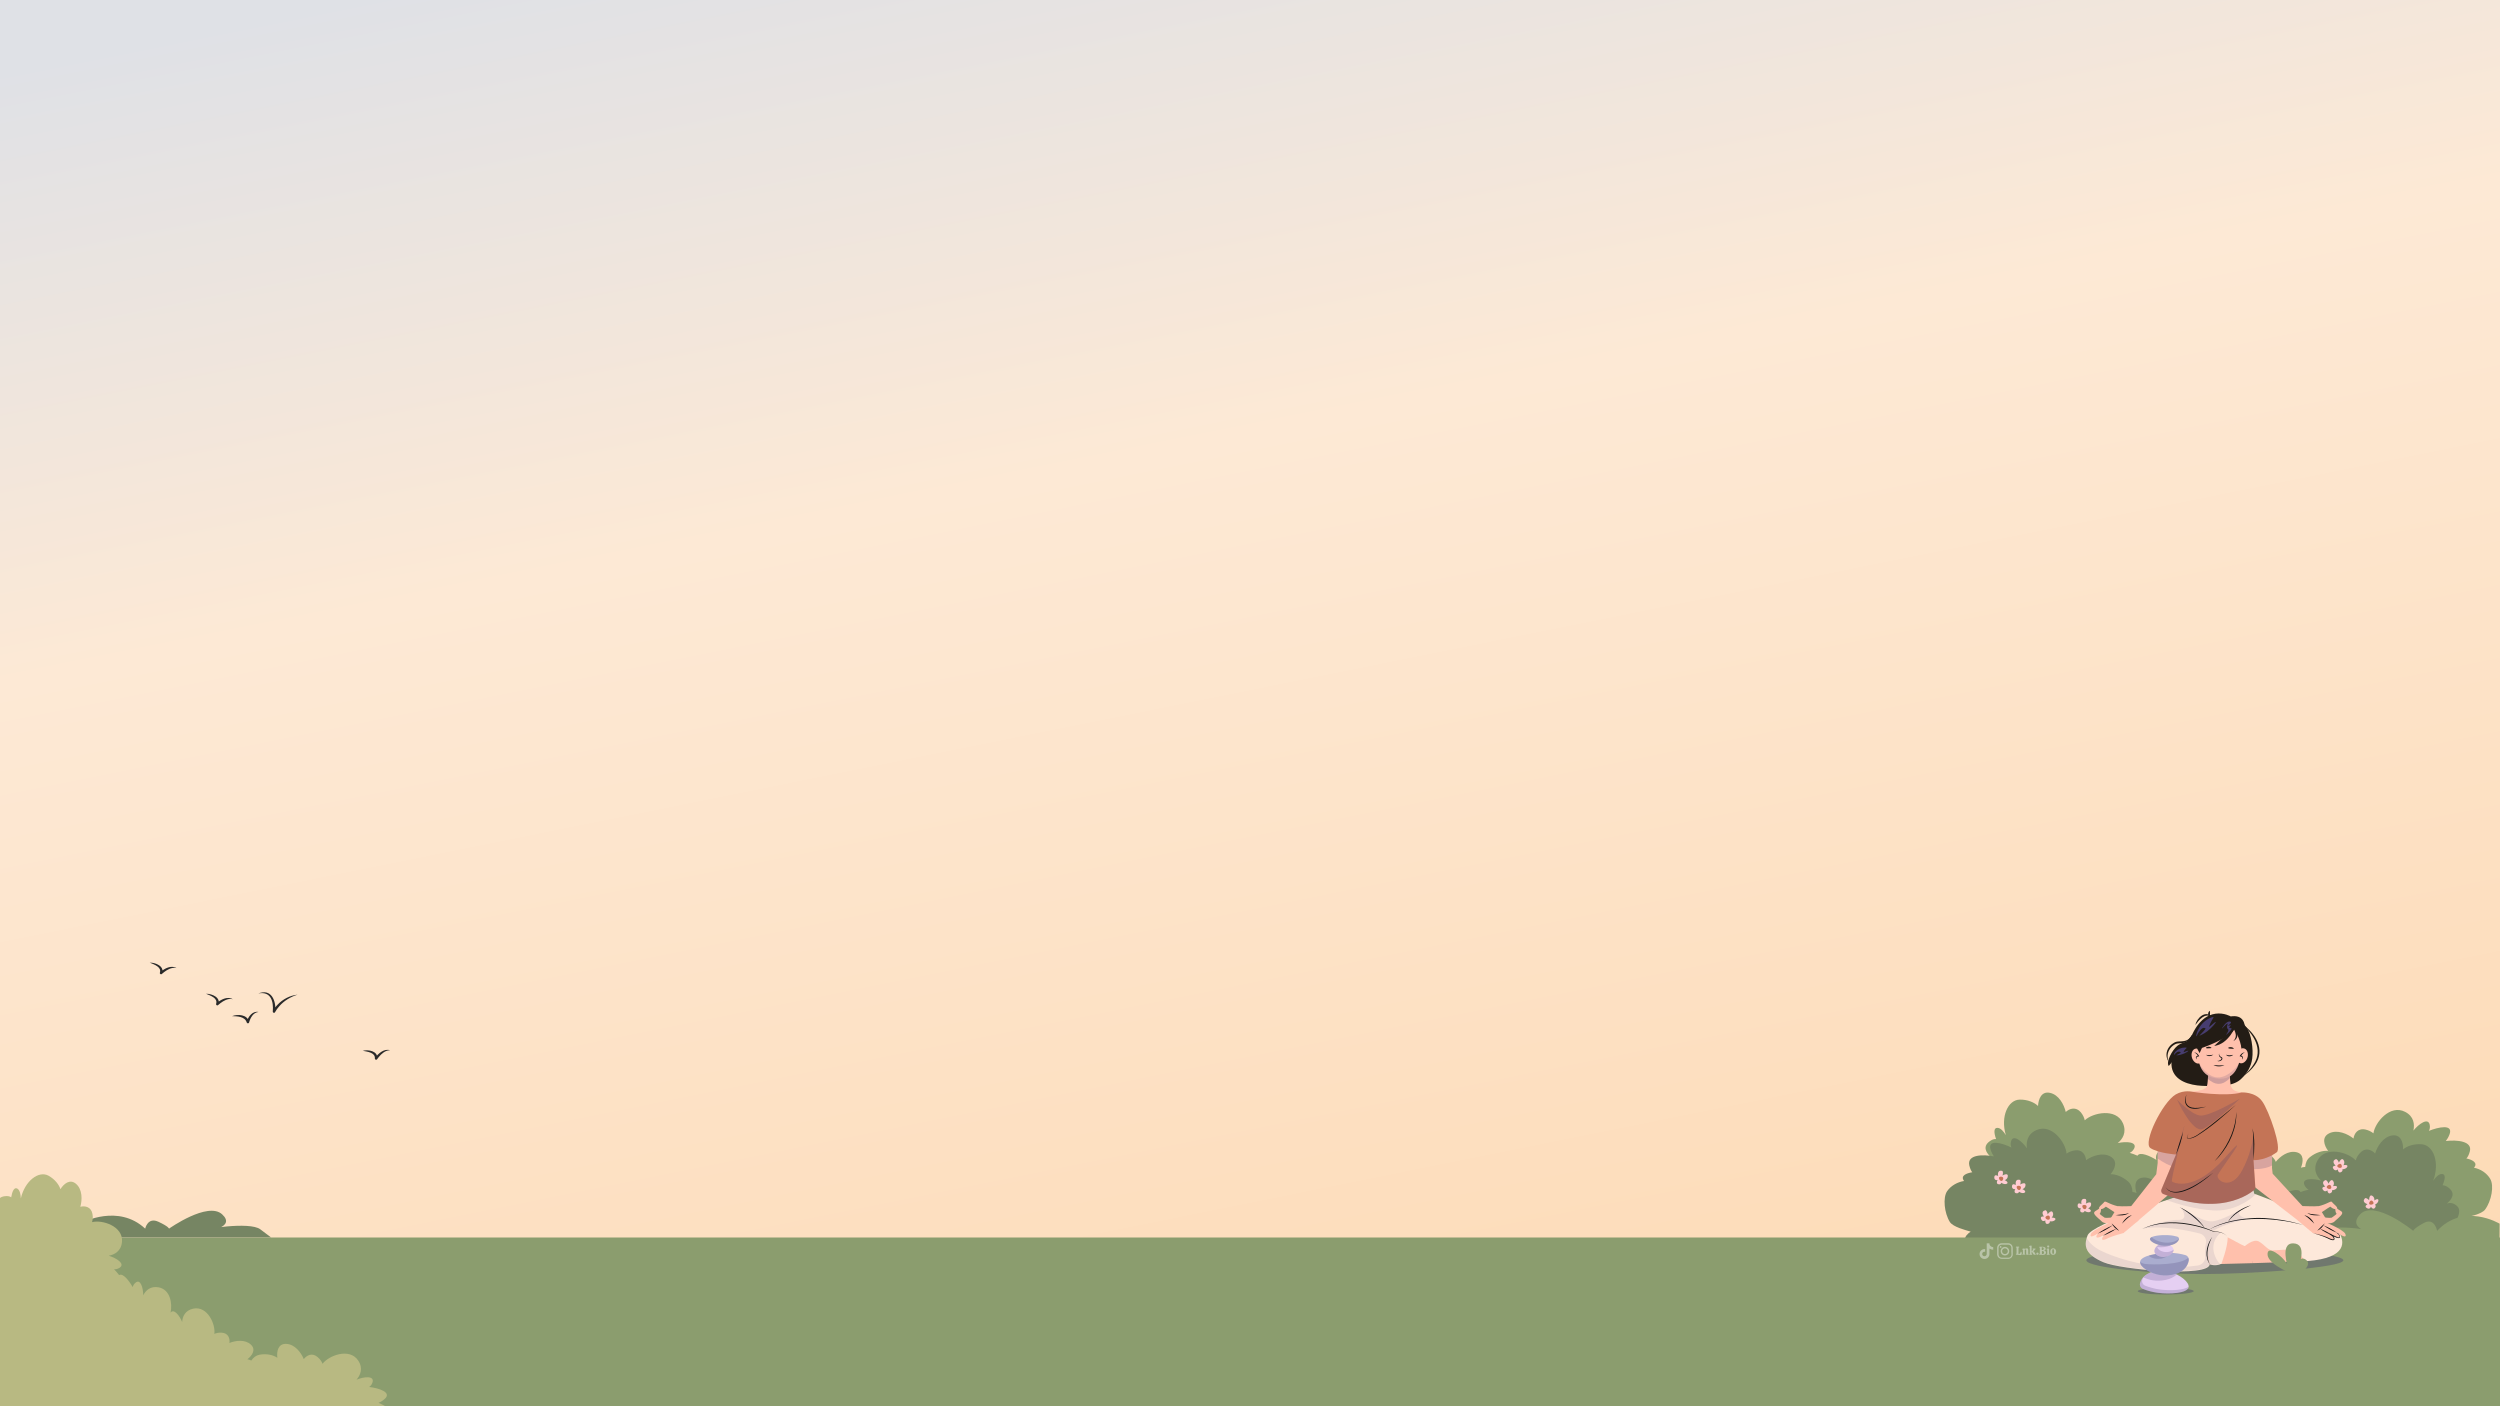 <?xml version="1.0" encoding="utf-8"?>
<!-- Generator: Adobe Illustrator 27.4.0, SVG Export Plug-In . SVG Version: 6.00 Build 0)  -->
<svg version="1.1" id="Layer_2_00000158014099261231483810000006081752227107529886_"
	 xmlns="http://www.w3.org/2000/svg" xmlns:xlink="http://www.w3.org/1999/xlink" x="0px" y="0px" viewBox="0 0 1920 1080"
	 style="enable-background:new 0 0 1920 1080;" xml:space="preserve">
<style type="text/css">
	.st0{clip-path:url(#XMLID_00000145052225212016400960000018415458246778947459_);}
	.st1{fill:url(#SVGID_1_);}
	.st2{fill:#8B9D6E;}
	.st3{fill:#768563;}
	.st4{fill:#FFCCD2;}
	.st5{fill:#C47456;}
	.st6{fill:#B8B982;}
	.st7{fill:#231C15;}
	.st8{opacity:0.35;fill:#40346D;enable-background:new    ;}
	.st9{fill:#FFC0AC;}
	.st10{opacity:0.25;fill:#40346D;enable-background:new    ;}
	.st11{fill:#121212;}
	.st12{fill:#FDE8DA;}
	.st13{fill:none;stroke:#60423B;stroke-width:0.35;stroke-linecap:round;stroke-miterlimit:10;}
	.st14{opacity:0.1;fill:#40346D;enable-background:new    ;}
	.st15{opacity:0.2;fill:#40346D;enable-background:new    ;}
	.st16{fill:none;stroke:#60423B;stroke-width:0.7;stroke-miterlimit:10;}
	.st17{fill:#473D70;}
	.st18{opacity:0.15;fill:#40346D;enable-background:new    ;}
	.st19{fill:#E5CFF2;}
	.st20{fill:#AAADCF;}
	.st21{fill:#2A2A2A;}
	.st22{fill:#B9C4A8;}
</style>
<g>
	<defs>
		<rect id="XMLID_00000062911676823980457500000012479933526539511455_" width="1920" height="1080"/>
	</defs>
	<clipPath id="XMLID_00000073718555236502835980000009857331114781968317_">
		<use xlink:href="#XMLID_00000062911676823980457500000012479933526539511455_"  style="overflow:visible;"/>
	</clipPath>
	<g style="clip-path:url(#XMLID_00000073718555236502835980000009857331114781968317_);">
		
			<linearGradient id="SVGID_1_" gradientUnits="userSpaceOnUse" x1="772.821" y1="1815.306" x2="1150.563" y2="3688.273" gradientTransform="matrix(1 0 0 1 0 -1918)">
			<stop  offset="0" style="stop-color:#DFE1E6"/>
			<stop  offset="0.243" style="stop-color:#FDE9D5"/>
			<stop  offset="0.647" style="stop-color:#FDDBB7"/>
			<stop  offset="0.995" style="stop-color:#EEAEA1"/>
		</linearGradient>
		<rect class="st1" width="1920" height="1650.8"/>
		<g>
			<path class="st2" d="M1912.5,905.4c-2.7-4.6-7.5-7.6-12.5-8.6c3.4-3.8-1.4-6.2-5.8-7.1c1-1,1.9-2.7,2.6-5.3
				c2.3-8.1-10-9.1-18.4-8.1c1-1.3,2-2.9,2.8-5c3.2-8.3-8.6-5.7-15.8-2.8c0.7-1.3,1-2.8,0.6-4.7c-1.2-5.7-8.3-0.7-12.5,4.5
				c1-4.7,0.5-10.9-6.4-14.4c-11.5-6-23.2,8.2-24.3,16.5c-1.5-1.2-3.5-2.3-6.1-2.9c-5.8-1.3-8.7,3-9.2,6.9c-4.5-3.6-12.4-7.1-18.7-4
				c-6.1,3-3.8,9.4-0.8,13.5c-3.8-0.4-9.3,1-14,4.8c-2.3,1.8-3.4,4.5-3.6,7.5c-1.2,0.1-2.3,0.3-3.3,0.6c1.8-4.3,2.6-10.5-3.4-11.9
				c-6.3-1.5-12.6,3.2-15.9,7.4c-1.3-3.4-4.7-6.6-9.6-4.3c-2.3,1.1-3.8,2.4-4.9,3.8c-2.7-7.2-15.9-17.5-25-9.8
				c-5.4,4.6-4.7,10.2-2.8,14.2c-4.6-3.7-11.5-6.5-12-2.2c-2.3-7.6-9.4-16.4-18.5-13.5c-6.8,2.1-8.2,7.6-8.1,12
				c-2.9-5.4-8.6-11-10.6-6c-0.7,1.6-0.6,3.1-0.2,4.3c-5-3.1-12.8-6.5-14.5-3.2c-2-0.9-4.1-1.7-6-2.2c1.3-0.6,2.5-1.6,3.4-3.3
				c2.6-5.2-6.1-5.7-12.6-4.2c3.7-3,7.1-8.2,4-15.3c-5.3-11.9-23.3-8-29.3-2.2c-0.4-1.9-1.3-4-3-6.1c-3.8-4.6-8.7-3-11.6-0.3
				c-1.3-5.6-5.3-13.3-12.2-14.7c-6.6-1.4-8.8,5-9.1,10.1c-2.7-2.7-8-5-14-4.9c-9,0.1-15,13-10.7,27.3c-1.7-2.8-3.9-5.5-6.4-5.6
				c-3.1-0.2-2.8,3.9-1.1,8.6c-1.2-0.1-2.6,0.2-4,1.1c-7.1,4.3-3.5,9.5-0.2,12.6c-2-0.9-4.7-1.1-8,1.4c-5.7,4.4,2.6,16.5,5,19.8
				c-2.3,2.1-3.8,4.4-4.6,6.7h-6.2v173h375.2V947.2c4.4-2.1,7.5-5.2,4.8-8.9c-1.1-1.5-2.1-2.5-3-3c4.5-1,13.7-2.7,16.5-6.3
				C1913.5,922.3,1915.6,910.6,1912.5,905.4z"/>
			<path class="st3" d="M1495.4,914.8c3.1-4.4,8.1-7,13-7.8c-3.1-4.1,1.9-6,6.3-6.7c-0.9-1.1-1.7-2.8-2.3-5.4
				c-1.7-8.3,10.6-8.4,18.9-6.8c-0.9-1.3-1.8-3-2.5-5.1c-2.6-8.5,9-5.1,16-1.7c-0.6-1.3-0.8-2.9-0.3-4.8c1.5-5.6,8.3-0.2,12.2,5.4
				c-0.7-4.7,0.2-10.9,7.3-14c11.9-5.2,22.6,9.8,23.1,18.1c1.5-1.1,3.6-2.1,6.3-2.5c5.9-0.9,8.4,3.6,8.7,7.5
				c4.7-3.3,12.9-6.3,18.9-2.7c5.8,3.4,3.2,9.6-0.1,13.5c3.8-0.1,9.2,1.7,13.7,5.8c2.1,2,3.1,4.7,3.1,7.8c1.2,0.2,2.3,0.5,3.2,0.8
				c-1.5-4.4-1.9-10.6,4.2-11.7c6.3-1.1,12.4,4,15.4,8.4c1.5-3.3,5.1-6.3,9.9-3.6c2.2,1.2,3.7,2.7,4.6,4.1c3.1-7,17-16.4,25.6-8.1
				c5.1,4.9,4,10.5,1.9,14.3c4.8-3.3,11.9-5.7,12.1-1.3c2.8-7.4,10.5-15.7,19.4-12.2c6.6,2.6,7.7,8.2,7.2,12.5
				c3.3-5.2,9.3-10.4,11-5.3c0.5,1.7,0.4,3.1-0.1,4.4c5.2-2.8,13.2-5.6,14.7-2.2c2-0.8,4.2-1.4,6.2-1.8c-1.2-0.7-2.4-1.8-3.2-3.6
				c-2.3-5.3,6.4-5.3,12.9-3.3c-3.5-3.3-6.6-8.7-2.9-15.5c6.1-11.5,23.7-6.4,29.4-0.1c0.5-1.8,1.5-3.9,3.4-5.8
				c4.1-4.4,8.8-2.4,11.5,0.5c1.6-5.5,6.2-12.9,13.2-13.9c6.7-0.9,8.4,5.6,8.3,10.7c2.9-2.5,8.3-4.4,14.3-3.9c9,0.7,14,14,8.8,28
				c1.8-2.7,4.3-5.2,6.7-5.2c3.1,0,2.5,4,0.5,8.7c1.2,0,2.6,0.4,4,1.4c6.8,4.7,2.8,9.7-0.7,12.6c2-0.7,4.8-0.8,7.8,1.9
				c5.4,4.8-3.7,16.3-6.4,19.4c2.1,2.2,3.5,4.6,4.1,7l6.2,0.4l-11.9,172.6l-374.3-25.7l9.8-142c-4.2-2.4-7.1-5.7-4.2-9.2
				c1.2-1.4,2.3-2.3,3.2-2.8c-4.4-1.3-13.5-3.6-16-7.4C1493.2,931.6,1492,919.8,1495.4,914.8z"/>
			<g>
				<g>
					<path class="st4" d="M1534.6,903.2c0,0-1.2-4.8,2.9-4c1.7,0.3,0.2,5.6-0.7,5s5.2-4.3,5.2-1.1c0.1,3.2-4.1,4.1-4.2,3.1
						s5.3,1.3,3.7,2.7c-1.7,1.5-5.8-0.8-4.9-1.7s1,3.3-2.2,2.2c-1.9-0.7,0.1-4.2,0.3-3.6c0.2,0.7-3,1.2-3.1-1.3
						C1531.5,901.2,1534.6,903.2,1534.6,903.2z"/>
					<path class="st5" d="M1535.4,904.1c-0.4,0.4-0.1,1.3,0.2,1.9c0.3,0.5,1.1,1.2,1.9,0.9c0.6-0.2,1.3-1.8,0.9-2.4
						C1537.9,903.4,1536,903.5,1535.4,904.1z"/>
				</g>
				<g>
					<path class="st4" d="M1598.6,924.8c0,0-1.2-4.8,2.9-4c1.7,0.3,0.2,5.6-0.7,5s5.2-4.3,5.2-1.1c0.1,3.2-4.1,4.1-4.2,3.1
						s5.3,1.3,3.7,2.7c-1.7,1.5-5.8-0.8-4.9-1.7s1,3.3-2.2,2.2c-1.9-0.7,0.1-4.2,0.3-3.6c0.2,0.7-3,1.2-3.1-1.3
						C1595.5,922.8,1598.6,924.8,1598.6,924.8z"/>
					<path class="st5" d="M1599.4,925.8c-0.4,0.4-0.1,1.3,0.2,1.9c0.3,0.5,1.1,1.2,1.9,0.9c0.6-0.2,1.3-1.8,0.9-2.4
						C1601.9,925.1,1600,925.2,1599.4,925.8z"/>
				</g>
				<g>
					<path class="st4" d="M1548.2,910.1c0,0-1.2-4.8,2.9-4c1.7,0.3,0.2,5.6-0.7,5c-0.9-0.6,5.2-4.3,5.2-1.1c0.1,3.2-4.1,4.1-4.2,3.1
						s5.3,1.3,3.7,2.7c-1.7,1.5-5.8-0.8-4.9-1.7s1,3.3-2.2,2.2c-1.9-0.7,0.1-4.2,0.3-3.6c0.2,0.7-3,1.2-3.1-1.3
						C1545.1,908.1,1548.2,910.1,1548.2,910.1z"/>
					<path class="st5" d="M1549,911.1c-0.4,0.4-0.1,1.3,0.2,1.9c0.3,0.5,1.1,1.2,1.9,0.9c0.6-0.2,1.3-1.8,0.9-2.4
						C1551.5,910.4,1549.6,910.5,1549,911.1z"/>
				</g>
				<g>
					<path class="st4" d="M1569.8,934.3c0,0-3.1-3.8,0.9-4.8c1.7-0.4,2.5,5,1.5,4.8c-1.1-0.2,2.9-6,4.3-3.2c1.4,2.9-2,5.4-2.5,4.6
						s5.4-1,4.5,0.9c-1,2-5.5,1.7-5.1,0.5s2.3,2.6-1.1,2.9c-2,0.2-1.6-3.9-1.2-3.4c0.5,0.5-2.2,2.3-3.3,0.1
						C1566.1,933.7,1569.8,934.3,1569.8,934.3z"/>
					<path class="st5" d="M1570.9,934.8c-0.2,0.5,0.4,1.3,1,1.6c0.5,0.3,1.5,0.6,2.1,0c0.5-0.4,0.4-2.2-0.2-2.6
						C1572.8,933.1,1571.2,934,1570.9,934.8z"/>
				</g>
				<g>
					<path class="st4" d="M1793.8,895.2c0,0-3.8-3.2,0-4.9c1.6-0.7,3.5,4.4,2.4,4.5c-1.1,0,1.6-6.5,3.6-4c1.9,2.6-0.9,5.7-1.6,5
						s5.1-2.1,4.6,0c-0.5,2.2-5.1,2.8-4.9,1.5s2.8,2.1-0.5,3.1c-1.9,0.6-2.4-3.5-1.8-3.1s-1.7,2.7-3.3,0.7
						C1790.1,895.4,1793.8,895.2,1793.8,895.2z"/>
					<path class="st5" d="M1795,895.4c-0.1,0.5,0.7,1.2,1.3,1.4c0.6,0.2,1.6,0.3,2.1-0.4c0.4-0.5,0-2.2-0.7-2.5
						C1796.6,893.4,1795.2,894.6,1795,895.4z"/>
				</g>
				<g>
					<path class="st4" d="M1785.8,911.3c0,0-3.8-3.2,0-4.9c1.6-0.7,3.5,4.4,2.4,4.5c-1.1,0,1.6-6.5,3.6-4c1.9,2.6-0.9,5.7-1.6,5
						s5.1-2.1,4.6,0c-0.5,2.2-5.1,2.8-4.9,1.5s2.8,2.1-0.5,3.1c-1.9,0.6-2.4-3.5-1.8-3.1s-1.7,2.7-3.3,0.7
						C1782,911.5,1785.8,911.3,1785.8,911.3z"/>
					<path class="st5" d="M1786.9,911.6c-0.1,0.5,0.7,1.2,1.3,1.4c0.6,0.2,1.6,0.3,2.1-0.4c0.4-0.5,0-2.2-0.7-2.5
						C1788.5,909.5,1787.1,910.7,1786.9,911.6z"/>
				</g>
				<g>
					<path class="st4" d="M1818.3,924.8c0,0-4.8-1.3-2.1-4.4c1.1-1.3,5,2.6,4,3c-1,0.5-1.2-6.6,1.6-5.1c2.8,1.5,1.6,5.6,0.6,5.2
						c-0.9-0.4,3.8-4,4.2-1.9c0.4,2.2-3.5,4.6-3.8,3.4c-0.3-1.2,3.4,0.7,0.8,3c-1.5,1.3-3.6-2.2-2.9-2s-0.4,3.2-2.6,2
						C1815,926.5,1818.3,924.8,1818.3,924.8z"/>
					<path class="st5" d="M1819.5,924.5c0.1,0.5,1.1,0.8,1.7,0.7s1.6-0.4,1.7-1.2c0.1-0.6-0.9-2-1.7-2
						C1820.1,922.1,1819.3,923.7,1819.5,924.5z"/>
				</g>
			</g>
		</g>
		<rect x="-17.2" y="950.4" class="st2" width="1949.1" height="166.3"/>
		<path class="st3" d="M63.5,938.8c0,0,27.4-14.4,48,4.8c0,0,1.9-9.1,10.1-5.3s8.2,5.3,8.2,5.3s29.8-21.1,40.8-11
			s-11.5,13.4-13.9,12.5c-2.4-1,35-7.2,43.2-1s8.2,6.2,8.2,6.2H63.5V938.8z"/>
		<path class="st2" d="M1919.7,939.8c0,0-27.4-16.6-48,5.5c0,0-1.9-10.5-10.1-6.1s-8.2,6.1-8.2,6.1s-29.8-24.3-40.8-12.7
			s11.5,15.5,13.9,14.4s-35-8.3-43.2-1.1s-8.2,7.2-8.2,7.2h144.5L1919.7,939.8L1919.7,939.8z"/>
		<path class="st6" d="M305.3,1116.6c-0.1-5-2.7-9.6-6.3-12.7c4.5-1.6,1.6-5.7-1.5-8.4c1.3-0.4,2.8-1.3,4.6-3.1
			c5.5-5.6-4-12-11.4-15c1.4-0.6,2.9-1.4,4.5-2.8c6.4-5.3-4.5-8.6-11.7-9.4c1.1-0.7,2.1-1.9,2.6-3.6c1.6-5.2-6.5-4.4-12.3-2
			c2.9-3.3,5.3-8.7,1.3-14.7c-6.7-10.1-22.7-3.8-27.4,2.5c-0.6-1.7-1.8-3.5-3.7-5.1c-4.2-3.7-8.4-1.5-10.7,1.5
			c-2-5-6.9-11.5-13.5-11.7c-6.3-0.3-7.4,5.9-6.8,10.7c-2.9-2.1-8.1-3.4-13.6-2.4c-2.7,0.5-4.8,2.1-6.4,4.5c-1-0.5-2-0.8-3-1
			c3.5-2.7,6.9-7.4,2.6-11.3c-4.4-4.1-11.8-3.1-16.4-1.2c0.5-3.4-0.8-7.6-5.9-7.9c-2.3-0.2-4.2,0.3-5.7,0.9
			c1.1-7.1-5.1-21.5-16-19.4c-6.5,1.3-8.5,6.2-8.7,10.3c-2.1-5.1-6.4-10.5-8.9-7.2c1.5-7.2-0.3-17.6-9-19.4
			c-6.5-1.3-10.2,2.5-12,6.1c0-5.7-2.1-12.9-5.9-9.7c-1.3,1-1.9,2.3-2.2,3.4c-2.7-4.8-7.5-11.1-10.4-9.2c-1.2-1.6-2.6-3.2-3.9-4.5
			c1.3,0.1,2.8-0.2,4.3-1.2c4.5-3-2.4-7.4-8.4-9.2c4.4-0.8,9.6-3.5,10.2-10.7c1-12.1-15.4-17.1-23-15.1c0.5-1.7,0.8-3.8,0.3-6.3
			c-1-5.5-5.7-6.4-9.3-5.5c1.5-5.2,1.7-13.3-3.3-17.6c-4.8-4.1-9.5,0.1-12,4.1c-1-3.4-4.3-7.7-9.2-10.4c-7.4-4-18.1,3.9-21.2,17.5
			c-0.1-3-0.7-6.3-2.6-7.5c-2.4-1.5-4,1.9-4.8,6.6c-1-0.6-2.2-1-3.8-0.9c-7.8,0.3-7.2,6.2-5.9,10.2c-1.2-1.6-3.4-3-7.1-2.5
			c-6.7,1-5.4,14.7-4.9,18.5c-2.8,0.7-5.1,1.9-6.8,3.4l-5.1-2.8l-78.4,141.5L203.5,1257l64.5-116.4c4.5,0.3,8.4-0.8,8-5.1
			c-0.2-1.7-0.6-3-1.1-3.9c4.1,1.2,12.4,4,16.3,2.3C298.5,1130.9,305.5,1122.2,305.3,1116.6z"/>
		<g>
			<g>
				<g>
					<g>
						<g>
							<path class="st7" d="M1721.4,828.4c4.5-4.2,7.5-9.4,8.3-15.4c1-7.4-0.7-18.9-4.3-23.8c-1.4-1.9-3.5-4-5.4-5.4
								c-0.6,1.1-1.7,15.9-2,15.9l-34.6-4.8c0,0-3.9,6.4-10.4,9.8c-4.7,2.4-5.9,10.5-5.1,15c1.9,10.6,13.8,13.7,23.1,14.2
								c5.1,0.3,10.5,0.2,15.6-0.1c4.4-0.3,9-1.2,12.6-3.6C1720,829.6,1720.8,829.1,1721.4,828.4z"/>
							<path class="st7" d="M1721.2,788c0.4-1.5,0.7-2.3,0.7-2.3S1719.5,785.6,1721.2,788z"/>
						</g>
						<path class="st7" d="M1681.6,799.2c0,0-6.3,1.5-9.4,4c-3.9,3.2-8.9,12.2-6.6,15.5"/>
						<g>
							<path class="st7" d="M1683.4,794.9c-0.6,2.7-2.9,4.9-5.6,5.8c-2.6,0.9-5.3,0-7.7,1.5c-3.3,1.9-5.6,5.6-5.4,9.5
								c0.1,1.3,0.4,2.6,0.8,3.9c-0.7-1.2-1.2-2.5-1.5-3.8c-0.8-4.3,1.6-8.7,5.4-10.8c2.4-1.7,5.4-0.9,8-1.5
								C1680,799.1,1682.2,797.4,1683.4,794.9L1683.4,794.9z"/>
						</g>
						<g>
							<path class="st7" d="M1721.4,786.3c10.7,6.6,18.8,19.9,10.4,31.6c-2.4,3.4-5.5,6.2-8.9,8.4c3.1-2.7,5.9-5.6,8-9
								C1738.4,805.9,1730.6,793.8,1721.4,786.3L1721.4,786.3z"/>
						</g>
					</g>
					<g>
						<path class="st8" d="M1799.7,967.9c0,5.9-73.5,10.6-108.1,10.6s-89.3-4.8-89.3-10.6s54.7-10.6,89.3-10.6
							C1726.1,957.3,1799.7,962,1799.7,967.9z"/>
						<path class="st9" d="M1678.8,838.9c0,0,5.2-0.2,13.1-1.7c9.2-1.8,23,2.2,29.2,1.7c0,0,7.7,1.3,10.3,3c0,0,2.3,28.8-3.8,48.4
							c-2.6,8.5,7.2,18.3,1.5,21.8c-23.7,14.6-36.9,32.1-56.3,2c-2.5-3.9,5.2-13.5,1.7-25.1C1670.1,874.5,1671.6,863.6,1678.8,838.9
							z"/>
						<path class="st9" d="M1722.3,839.1c0,0-2.7-0.2-5.8-1.4c-1.8-0.7-3.1-2.5-3.4-4.6c-0.6-5.1-1.1-10.4,0.4-14.3l-18.4-23.6
							c0,0,2,21.1,0.4,35.3c-0.2,1.8-0.3,4.2-1.5,5c-3.5,2.4-6.6,2.7-12.9,3.2C1681.2,838.7,1701.8,844.5,1722.3,839.1z"/>
						<path class="st10" d="M1704,832.4c3.5,0,6.3-2.2,8.5-4.3c-0.2-3.5-0.1-6.8,0.9-9.4c0,0-17.4-13.7-17.3-2.8
							c0,4.3-0.1,8.8-0.4,12.8C1697.9,830.5,1700.6,832.4,1704,832.4z"/>
						<path class="st9" d="M1721.4,798.9c0,0,2.5,31.1-17.3,29.6c-17.7-1.3-17-18.6-16.1-33.4c0.4-7.1,7.4-14.9,16.1-14.9
							C1716.7,780.4,1720.1,786.6,1721.4,798.9z"/>
						<g>
							<path class="st7" d="M1694.8,804.2c0,0,1.6-0.8,3.1,0.1c1.6,0.9-1,0.7-1.7,0.8C1695.5,805.3,1693,805.1,1694.8,804.2z"/>
							<path class="st7" d="M1712,804.3c0,0,1.7-0.5,3.1,0.5c1.5,1.1-1.1,0.6-1.8,0.6C1712.5,805.5,1710,805,1712,804.3z"/>
							<g>
								<path class="st11" d="M1715.1,810.1c-1.4,1.4-4.3,1.7-5.5-0.1C1711.4,810.8,1713.2,810.5,1715.1,810.1L1715.1,810.1z"/>
							</g>
							<g>
								<path class="st11" d="M1699.9,810c-1.5,1.1-4.4,1.8-5.6,0C1696.1,810.9,1698,810.2,1699.9,810L1699.9,810z"/>
							</g>
						</g>
						<path class="st12" d="M1669.8,920.1c0,0,0.5-3.6,2.9-6c0,0,34.3,14.1,56.3-2c0,0,2.8,2,2,6.2
							C1731,918.2,1710.8,1000.5,1669.8,920.1z"/>
						<path class="st13" d="M1658.9,947"/>
						<path class="st13" d="M1630.7,935.7"/>
						<path class="st13" d="M1700.7,939.9"/>
						<path class="st13" d="M1751.4,930.9"/>
						<path class="st9" d="M1697.6,948.2c0,0-16.3-20.9-27.8-28.1c0,0-67.6,23.4-65.1,33s7.1,13.8,16.3,11.2
							C1630.3,961.7,1697.6,948.2,1697.6,948.2z"/>
						<g>
							<path class="st9" d="M1707.4,945.8c0,0,7-18.2,23.6-27.6c0,0,68.5,22.7,66,32.3s-7.1,13.8-16.3,11.2
								C1771.5,959.1,1707.4,945.8,1707.4,945.8z"/>
							<path class="st9" d="M1796.2,948.6c-4.5-5.9-14.3-11.1-30.9-10.8c-41.1,0.7-52.6,0.5-52.6,0.5c-9.5,1.8-38.9,16.8-41.9,17.2
								l2.8,7.9l27.1,1c2.1,0.1,28.2,2,61.9,3.5c20.8,1,29.6-4.3,33.4-8.7C1798.4,956.1,1798.5,951.6,1796.2,948.6z"/>
							<path class="st12" d="M1729.8,916.2c0,0,63.8,23.4,67.8,32.5s0.4,20.5-38.3,20.2l-66.6-22l3.9-12.6L1729.8,916.2z"/>
						</g>
						<path class="st9" d="M1727.9,958.1c-8.3,0.1-28.5-22.4-72.6-17.4c-7.4,0.8-13.4,0.4-18.3,0c-16.6-1.2-26.6,3.4-31.5,9.1
							c-2.5,2.9-2.7,7.4-0.3,10.5c3.5,4.7,12.1,10.4,32.9,10.6c35.1,0.4,62.1,0,62.1,0l30.1-0.8L1727.9,958.1z"/>
						<path class="st12" d="M1672,919c0,0-65.1,20.9-68.7,29.7c-3.5,8.8-1.3,14.9,12.1,20.7s81.6,11.8,81.6,1.5
							c0,0-4.3-9.3,5.5-24.2c0,0-3.7-2.1-5.7-2.6L1672,919z"/>
						<path class="st14" d="M1731.2,916.7c0-1.8-0.7-3.1-1.3-3.8h-2c-22,14.7-55.1,1.1-55.1,1.1c-2,2-2.7,4.7-2.9,5.7
							c-1.4,0.5-3.5,1.2-6.1,2c8.9,3.1,22.2,7,35.6,7.9c15.9,1,27.4-7.1,33-12.4C1731.9,917,1731.5,916.8,1731.2,916.7z"/>
						<path class="st9" d="M1723.5,957.5c0,0,6.8-6.4,11.2-4.1c4.4,2.4,7.1,6.9,10.5,6.9c3.3,0,14-1.2,17.4-0.3s6.8,7.5,6.8,8.3
							c0,0.7-39,1.8-39,1.8L1723.5,957.5z"/>
						<g>
							<g>
								<path class="st9" d="M1683.6,812.9c1.2,3,3.9,4.7,6.1,3.6c2.2-1,3.1-4.3,1.9-7.3s-3.9-4.7-6.1-3.6
									C1683.3,806.6,1682.5,809.9,1683.6,812.9z"/>
							</g>
						</g>
						<g>
							<g>
								<path class="st9" d="M1725.9,812.7c-1.2,3-3.9,4.7-6.1,3.6c-2.2-1-3.1-4.3-1.9-7.3s3.9-4.7,6.1-3.6
									C1726.2,806.4,1727,809.7,1725.9,812.7z"/>
							</g>
						</g>
						<path class="st9" d="M1678.8,838.9c0,0-22.9-0.4-21.7,54.2l-1.1,8.7l-24.1,30.7l8.7,6.2l31.4-26.8c0.5-0.5,0.8-1.1,1-1.7
							l0.9-5.2c2.9,0.2,6.3,0.1,10.3-0.4C1717,901,1678.8,838.9,1678.8,838.9z"/>
						<path class="st15" d="M1676.9,881.5l-19.4-2l-0.2,0.4c-0.2,3-0.3,6.3-0.3,9.8c3.7,2.6,9.5,6.1,13.8,6.4
							C1677.7,896.6,1676.9,881.5,1676.9,881.5z"/>
						<g>
							<g>
								<path class="st9" d="M1637.8,926.6c0,0-6.6,1.5-13.5-0.8c-6.1-1.9-7.5-3.9-8.4-2.5c-0.8,1.3-5.9,4.6-2.9,5.2
									c2.1,0.4,3.7-1.4,4.3-1.8c0,0,3.7,2.2,6.2,4c1.7,1.2,10.5,5.8,16.4-0.2L1637.8,926.6z"/>
								<path class="st9" d="M1626.6,926.5l-5.8,9.5l1,4.4l8.8,6.7c0,0,3-2.2,11.8-9.8l-2.8-11L1626.6,926.5z"/>
								<path class="st9" d="M1622.8,934.9c0,0-5,0.7-6.4,0.3c0,0-3-2-3.9-3c0,0,0.9-0.3,1.1-3.3c0.3-2.9-0.9-1.2-2.1-0.2
									s-4.1,1.7-3,3.7s4.6,4.5,5.8,5.8c1,1.1,5.6,2.4,10.4,0.3L1622.8,934.9z"/>
								<path class="st9" d="M1622.9,937.8c0,0-15.7,6.5-17.1,9.8s2,1.8,4.6,0.2c2.7-1.6,13-6.6,14.1-6.7
									C1625.6,940.9,1622.9,937.8,1622.9,937.8z"/>
								<path class="st9" d="M1627.9,939.7c0,0-15.9,5.6-17.5,8.8s1.9,1.9,4.6,0.5c2.7-1.5,13.3-5.9,14.4-5.9
									C1630.5,943,1627.9,939.7,1627.9,939.7z"/>
								<path class="st9" d="M1632.4,941.6c0,0-16,5.3-17.6,8.6c-1.6,3.2,1.8,2,4.6,0.5c2.8-1.4,10.4-3.4,11.3-3.7
									C1631.7,946.7,1632.4,941.6,1632.4,941.6z"/>
							</g>
							<g>
								<path class="st11" d="M1615,949.1c3.3-2.3,6.8-4.1,10.5-5.5C1622.2,945.9,1618.7,947.7,1615,949.1L1615,949.1z"/>
							</g>
							<g>
								<path class="st11" d="M1610.9,947.5c3.7-2.6,7.6-4.7,11.7-6.5C1619,943.7,1615,945.8,1610.9,947.5L1610.9,947.5z"/>
							</g>
							<g>
								<path class="st11" d="M1621.7,939.5c1.8,1.6,4.1,4,5.8,5.7C1624.9,944.1,1623,941.9,1621.7,939.5L1621.7,939.5z"/>
							</g>
							<g>
								<path class="st11" d="M1629.6,939.8c1.7-2.9,4.3-5.9,7.7-6.5C1634.3,934.8,1632.1,937.4,1629.6,939.8L1629.6,939.8z"/>
							</g>
							<g>
								<path class="st11" d="M1624.8,933.2c3.5-0.5,6.9-0.5,10.3-1.5C1632.1,933.6,1628.2,933.7,1624.8,933.2L1624.8,933.2z"/>
							</g>
						</g>
						<path class="st9" d="M1745.4,901.4l-0.5-4.4l0,0c1.7-55.2-16.2-56.2-16.2-56.2s-45.7,56.5-13,60.1c4.5,0.5,8.3,0.7,11.6,0.7
							l1.6,7.1c0.2,0.6,0.6,1.2,1.1,1.7l35.3,27.3l5.7-8.5L1745.4,901.4z"/>
						<path class="st15" d="M1745,895.1c0.1-4.8,0.1-9.3-0.1-13.3l-17.3,6.5l1.3,9.6C1728.8,897.8,1738.1,898.7,1745,895.1z"/>
					</g>
					<g>
						<path class="st11" d="M1696.4,944.3c10.8-6.2,23.5-8.4,35.9-8.9c9.2-0.2,18.7,1,27.7,3c3,0.7,6,1.6,9,2.4
							c-4.3-1-9.2-2.2-13.6-2.9C1735.9,934.7,1714.2,935.3,1696.4,944.3L1696.4,944.3z"/>
					</g>
					<path class="st16" d="M1701.9,903.4c0,0-0.7,2.3-0.2,4.1"/>
					<g>
						<path class="st11" d="M1704.3,809c-0.2,1.2,0.4,2.2,1.5,2.7c0.3,0.2,0.9,0.4,1,1c0.1,1.1-0.7,1.7-1.6,2.1
							c-0.8,0.3-1.7,0.4-2.4-0.1c0.8,0.2,1.5-0.1,2.2-0.4c0.9-0.5,1.7-1.5,0.5-2C1704.3,811.7,1703.7,810.2,1704.3,809L1704.3,809z"
							/>
					</g>
					<g>
						<path class="st11" d="M1693.5,943.4c-4.1-4.9-9-9.2-14.2-12.8c-1.7-1.2-3.5-2.4-5.4-3.5
							C1681.7,930.6,1688.7,936.2,1693.5,943.4L1693.5,943.4z"/>
					</g>
					<g>
						<path class="st11" d="M1711,938.6c3.1-5.9,9.1-9.8,15.1-12.1c0.9-0.3,1.8-0.6,2.7-0.9C1722.1,928.6,1715.3,932.4,1711,938.6
							L1711,938.6z"/>
					</g>
					<g>
						<g>
							<path class="st9" d="M1769.2,926.6c0,0,6.6,1.5,13.5-0.8c6.1-1.9,7.5-3.9,8.4-2.5c0.8,1.3,5.9,4.6,2.9,5.2
								c-2.1,0.4-3.7-1.4-4.3-1.8c0,0-3.7,2.2-6.2,4c-1.7,1.2-10.5,5.8-16.4-0.2L1769.2,926.6z"/>
							<path class="st9" d="M1780.5,926.5l5.8,9.5l-1,4.4l-8.8,6.7c0,0-3-2.2-11.8-9.8l2.8-11L1780.5,926.5z"/>
							<path class="st9" d="M1784.3,934.9c0,0,5,0.7,6.4,0.3c0,0,3-2,3.9-3c0,0-0.9-0.3-1.1-3.3c-0.3-2.9,0.9-1.2,2.1-0.2
								s4.1,1.7,3,3.7s-4.6,4.5-5.8,5.8c-1,1.1-5.6,2.4-10.4,0.3L1784.3,934.9z"/>
							<path class="st9" d="M1784.1,937.8c0,0,15.7,6.5,17.1,9.8s-2,1.8-4.6,0.2c-2.7-1.6-13-6.6-14.1-6.7
								C1781.4,940.9,1784.1,937.8,1784.1,937.8z"/>
							<path class="st9" d="M1779.2,939.7c0,0,15.9,5.6,17.5,8.8c1.6,3.3-1.9,1.9-4.6,0.5s-13.3-5.9-14.4-5.9
								C1776.6,943,1779.2,939.7,1779.2,939.7z"/>
							<path class="st9" d="M1774.7,941.6c0,0,16,5.3,17.6,8.6c1.6,3.2-1.8,2-4.6,0.5c-2.8-1.4-10.4-3.4-11.3-3.7
								C1775.4,946.7,1774.7,941.6,1774.7,941.6z"/>
						</g>
						<g>
							<path class="st11" d="M1791.6,948.9c-3.6-1.3-6.9-3.1-10-5.3C1785.2,945,1788.5,946.7,1791.6,948.9L1791.6,948.9z"/>
						</g>
						<g>
							<path class="st11" d="M1794.7,946.7c-3.6-1.4-7.1-3.3-10.3-5.6C1788.1,942.5,1791.5,944.4,1794.7,946.7L1794.7,946.7z"/>
						</g>
						<g>
							<path class="st11" d="M1785.4,939.5c-1.3,2.4-3.2,4.6-5.8,5.7C1781.3,943.5,1783.6,941.1,1785.4,939.5L1785.4,939.5z"/>
						</g>
						<g>
							<path class="st11" d="M1777.4,939.8c-2.5-2.3-4.7-4.9-7.7-6.5C1773.2,933.9,1775.8,936.8,1777.4,939.8L1777.4,939.8z"/>
						</g>
						<g>
							<path class="st11" d="M1782.3,933.2c-3.4,0.4-7.3,0.4-10.3-1.5C1775.3,932.7,1778.8,932.7,1782.3,933.2L1782.3,933.2z"/>
						</g>
						<g>
							<g>
								<path class="st11" d="M1776.4,947c3.7,0.9,7.4,1.7,10.9,3.2c1.3,0.6,2.5,1.3,3.9,1.6c1,0.2,1.4,0.1,1-1
									c-0.5-1.3-1.8-2-2.9-2.7c-0.4-0.2-0.1-0.8,0.3-0.6c1.9,0.9,3.8,2,5.7,2.7c0.5,0.1,1,0.2,1.3,0.1c0.3-0.2,0.1-0.8,0-1.2
									c-0.3-1-1.2-1.6-2.1-2.3c-0.1-0.1,0-0.2,0.1-0.2c0.7,0.5,1.5,0.9,2.2,1.4c-0.8-0.4-1.6-0.8-2.3-1.2l0.1-0.2
									c0.9,0.6,1.9,1.2,2.3,2.3c1.7,4.6-6.2-0.2-7.7-0.8l0.3-0.6c1.4,0.8,3.2,1.9,3.4,3.8c0,0.3,0,0.7-0.3,0.9s-0.6,0.3-0.9,0.3
									c-1.7-0.1-3.3-1.1-4.8-1.8C1783.7,949.2,1780,948.2,1776.4,947L1776.4,947z"/>
							</g>
						</g>
					</g>
					<g>
						<path class="st11" d="M1685.1,808.4c1.8-0.3,3.2,1.4,3.9,2.8c-0.7,0.1-1.6,0.3-2,0.8c-0.3,0.5,0,1.2,0.2,1.7
							c-0.5-0.5-1-1.2-0.7-1.9s1.1-1,1.8-1.2l-0.2,0.5C1687.5,809.9,1686.6,808.7,1685.1,808.4L1685.1,808.4z"/>
					</g>
					<g>
						<path class="st11" d="M1724,808.4c-1.5,0.3-2.3,1.6-3.1,2.7l-0.2-0.5c0.7,0.1,1.5,0.4,1.8,1.2c0.3,0.7-0.1,1.5-0.7,1.9
							c0.2-0.5,0.5-1.2,0.2-1.7c-0.4-0.6-1.3-0.7-2-0.8C1720.8,809.8,1722.2,808.1,1724,808.4L1724,808.4z"/>
					</g>
					<g>
						<path class="st11" d="M1699.9,818c2.9,0.3,5.6,0.4,8.5,0C1705.8,819.3,1702.5,819.3,1699.9,818L1699.9,818z"/>
					</g>
					<g>
						<path class="st7" d="M1686.6,803.8l2.7,5l1.8-4c0,0,20.3-6.8,25-14.5c0,0,4.8,8.7,5.3,14.9c0,0,10.3-27.4-8.2-24.6
							c0,0-20.5-11.9-31.7,19L1686.6,803.8z"/>
						<path class="st7" d="M1717.2,787.5c0,0-5.3,14.3-16.7,15.8"/>
						<g>
							<path class="st7" d="M1686,787.2c1.1-5.3,7.7-11.6,12.6-6.4C1693.1,777.8,1689,783.2,1686,787.2L1686,787.2z"/>
						</g>
						<g>
							<path class="st7" d="M1712.3,785.8c4.8,2.5,9.3,10.4,2.9,13.8C1719.6,795,1715.4,789.7,1712.3,785.8L1712.3,785.8z"/>
						</g>
						<g>
							<path class="st7" d="M1697.2,776.3c0.2,1.4,0,2.2,0,3.4c0,0.3,0,0.7,0,1.2c-0.5-0.1-0.9-0.5-1.1-0.9
								C1695.5,778.7,1695.9,777,1697.2,776.3L1697.2,776.3z"/>
						</g>
						<path class="st17" d="M1689.2,795.3c-0.5,0.5,3.3-1.2,5.9-3.2c3.8-3,6.8-6.7,6.6-7.2c-0.3-0.5-3.1,2.3-4.6,3.5
							c-1.6,1.2,1.5-4.8,2.4-6.1c1.1-1.5,0.1-1.3-1.1-0.9c-4.1,1.4-7.9,4.8-10.2,9.4c-0.6,1.1-1.9,3.9-1.3,5.2
							c0.3-0.3,0.4-0.9,0.6-1.3c0.6-1.4,1.5-2.5,2.4-3.6c2.1-2.6,3.7-1.5,3.9-1.3C1694.1,790.3,1691.2,793.2,1689.2,795.3z"/>
						<path class="st17" d="M1671.5,810.4c-0.3,0.2,2.4,0,4.3-0.7c2.8-0.9,5-2.4,4.8-2.7s-2.2,0.7-3.3,1c-1.1,0.4,1-2.3,1.7-2.8
							c0.8-0.6,0.1-0.7-0.8-0.7c-3,0-5.7,1.2-7.5,3.2c-0.4,0.5-1.4,1.7-0.9,2.5c0.2-0.1,0.3-0.4,0.4-0.6c0.5-0.6,1.1-1.1,1.7-1.5
							c1.6-1,2.7-0.1,2.8,0C1675.1,808.6,1673,809.6,1671.5,810.4z"/>
						<path class="st17" d="M1706.4,790c-0.1-0.2,3-5.4,5.7-5.5c0.6,0,1.3,0.2,1.3,0.7c0,0.9-2.2,2.2-2.2,2.6c0,0.3,2-0.7,2-0.3
							c0,0.3-1.1,1.1-1.1,1.7c0,0.7,1.6,0,1.7,0.7c0.2,1.2-4.1,5.1-4.2,4.8c-0.1-0.2,1.9-2.2,1.8-3.7c-0.1-0.9-0.8-0.6-1-1.7
							c-0.3-1.3,0.6-2.7,0.4-3.1C1710.3,785.5,1706.5,790.2,1706.4,790z"/>
					</g>
				</g>
				<path class="st5" d="M1683.8,838.5c0,0,25.2,4,37.8,0.5c0,0,10.2-0.7,15.6,6.6c5.4,7.2,15.8,37.3,11.1,39.5c0,0-7.7,6-17.6,5.9
					l1.5,22c0,0-22.7,23.1-70.7,4c-1.4-0.5-2-2.1-1.5-3.5l11.2-26.8c0,0-13.6-1-19.7-5c-6-4,9.2-35.1,19.5-41.2
					C1677.4,836.8,1683.8,838.5,1683.8,838.5z"/>
				<path class="st15" d="M1730.8,870.9c-0.3-2,0.3,10.3-8.6,27.5c-8.8,17.1-20.9,7.8-18.9,3.8s28.7-39.3,5.3-12.9
					c-23.4,26.5-39.8,19.2-40.6,17.9s9.6-41.8,9.6-42.6s-6.5,22.2-6.5,22.2l-11.2,26.8c-0.6,1.4,0.1,2.9,1.5,3.5
					c47.9,19.1,70.7-4,70.7-4l-1.5-22C1730.7,890.9,1731.1,872.9,1730.8,870.9z"/>
				<path class="st15" d="M1720.3,843.7c0,0-20.7,20.2-28.7,23.4s-19.7-22.7-19.7-22.7s10.6,11.3,17.6,12.3
					C1696.6,857.8,1720.3,843.7,1720.3,843.7z"/>
				<path class="st12" d="M1701.4,946.2c0,0-8.2,12.6-4.3,24.7c0,0,3.8,2,8.9-0.3c0,0,4.9-12.6,4.9-20.4
					C1710.9,950.2,1707.8,945.9,1701.4,946.2z"/>
				<path class="st14" d="M1705.7,946.6c-1.7-0.8-5.5-0.9-5.3-0.7c-34.1-13.6-54.7-2.3-54.7-2.3c14.7-2.6,33.4,1.1,43.6,3.7
					c3.5,0.9,5.7,4.4,4.8,7.9c-0.8,3.2-0.7,6.8-0.5,9.6c0.3,3.5-2.2,6.6-5.7,7.1c-29.7,4.4-59.5-4.1-74.3-11.3
					c-5.8-2.8-9.2-6.5-11.2-10c-2.3,7.7,0.6,13.2,12.8,18.5c13.4,5.8,81.6,11.8,81.6,1.5c0,0-0.9-1.9-0.9-5.3
					c0.1,1.7,0.3,3.5,0.9,5.3c0,0,3.4,1.8,8.1,0.1C1699.1,964.2,1697,953.6,1705.7,946.6z"/>
				<g>
					<path class="st11" d="M1697.1,970.9c-4-5.5-2.7-13.1,0.4-18.6c0.5-0.8,1-1.6,1.5-2.4c-0.4,0.9-0.8,1.7-1.2,2.5
						C1695.2,958.2,1694,965.1,1697.1,970.9L1697.1,970.9z"/>
				</g>
				<path class="st14" d="M1647.6,942.9c0,0,14.8-6.2,25.2-6c9.3,0.1,2.1-9.5,2.1-9.5s16.4,11.3,24.1,10.6s21.5-8.8,21.5-8.8
					s-4.4,4.3,5.5,6.8c0,0-18.6,4.1-26.1,9.3C1699.9,945.3,1673.3,933.9,1647.6,942.9z"/>
				<g>
					<g>
						<path class="st11" d="M1645.1,943.9c12.8-6.4,28.1-6.2,41.7-2.8c4.6,1.1,9.1,2.7,13.4,4.6c1.6-0.1,4.1,0.3,5.9,0.9
							c1.9,0.7,3.7,1.9,4.8,3.6c-1.1-1.7-2.9-2.8-4.8-3.4c-1.9-0.6-4-0.9-6-0.8c-4.4-1.8-8.9-3.2-13.5-4.3
							C1673.1,938.5,1658.1,938.1,1645.1,943.9L1645.1,943.9z"/>
					</g>
				</g>
				<g>
					<g>
						<path class="st11" d="M1681.1,870.4c-4.6,6.6,3.8,3.1,6.5,1.2c7-4.6,13.5-10,20-15.2l9.7-8c-9.3,8.5-18.8,16.9-29.5,23.6
							C1685,874.1,1676,877.1,1681.1,870.4L1681.1,870.4z"/>
					</g>
					<g>
						<path class="st11" d="M1663.1,911.6c5,7.2,15.2,2.5,21.3-0.6c5.4-2.9,10.3-6.6,15.3-10.3c-4,3.4-8.2,6.8-12.7,9.5
							C1680.8,914.1,1668.1,920.1,1663.1,911.6L1663.1,911.6z"/>
					</g>
					<g>
						<path class="st11" d="M1717.5,854c0.5,12.4-5,24.6-13,34c-1.2,1.3-2.4,2.6-3.7,3.8c1.1-1.4,2.3-2.7,3.4-4.1
							C1711.8,878.1,1717.1,866.3,1717.5,854L1717.5,854z"/>
					</g>
					<g>
						<path class="st11" d="M1730.7,890.9c-0.2-7.2,0.2-17.3-0.8-24.4C1731.9,874.5,1731.4,882.9,1730.7,890.9L1730.7,890.9z"/>
					</g>
					<g>
						<path class="st11" d="M1671.2,886.7c1.4-5.8,3.6-11.7,5.4-17.5C1675.7,875.3,1673.6,881.1,1671.2,886.7L1671.2,886.7z"/>
					</g>
					<g>
						<path class="st11" d="M1679.3,840.5c-2.4,7.7,1.5,11.1,9.1,10.3c2-0.2,4-0.5,6-0.9c-1.9,0.6-3.9,1.1-5.9,1.4
							C1680.6,852.7,1675.8,848.3,1679.3,840.5L1679.3,840.5z"/>
					</g>
				</g>
				<path class="st18" d="M1704.8,827.4c-8.2,1.1-14.6-8.5-15.7-10.3c2,6.2,6.2,10.8,15,11.5s13.2-5.1,15.4-11.7
					C1718,819,1712.6,826.3,1704.8,827.4z"/>
			</g>
			<path class="st2" d="M1763.9,979.7c0,0,13.7-7.8,6.8-12.4c-6.9-4.6-9.4,13.2-7,9c2.3-4.2,8.6-21.1-2.4-21.4
				c-11.1-0.3-3.1,19.8-5.5,15c-2.4-4.7-15-14.6-14.3-6.2C1742.2,972.1,1763.9,979.7,1763.9,979.7z"/>
			<g>
				<path class="st8" d="M1684.8,991.6c0,1.4-9.6,2.6-21.5,2.6s-21.5-1.1-21.5-2.6c0-1.4,9.6-2.6,21.5-2.6
					S1684.8,990.2,1684.8,991.6z"/>
				<path class="st19" d="M1643.6,985.3c-0.6,1.9,0.4,3.8,2.2,4.6c3,1.2,7,2.4,11.7,3c8.7,1.1,22.1,0.4,23.3-4.2
					c1-3.9-6.9-10-14.3-11.9c-6.9-1.8-17.3-1.1-21.6,5.6C1644.4,983.3,1643.9,984.3,1643.6,985.3z"/>
				<path class="st15" d="M1653.5,983.3c5.7,0.9,13.7-0.2,18.3-4.5c-1.7-0.8-3.5-1.6-5.2-2c-6.4-1.7-15.8-1.2-20.6,4.3
					C1648.4,982.1,1651,982.9,1653.5,983.3z"/>
				<path class="st20" d="M1681,968.2c0.3-1.9-0.8-3.8-2.7-4.3c-3.2-0.9-7.2-1.7-12-1.7c-8.8-0.1-22.1,2.1-22.7,6.8
					c-0.6,4,7.9,9.2,15.5,10.3c7,1.1,17.3-0.8,20.8-7.9C1680.5,970.2,1680.8,969.2,1681,968.2z"/>
				<path class="st15" d="M1666.7,962.2c-0.1,0-0.2,0-0.3,0c-5-0.1-11.6,0.6-16.3,2.1c1.8,2,6,2.8,9.2,2.4
					C1662.4,966.3,1666,964.4,1666.7,962.2z"/>
				<path class="st19" d="M1654.6,961.4c-0.5-2.7,2.4-5.6,5.3-6.4c4.2-1.1,9.3,1.9,9.4,4.9c0.1,2.5-3.4,4.9-6.4,5.3
					C1659.7,965.8,1655.2,964.3,1654.6,961.4z"/>
				<path class="st15" d="M1659.2,990.4c-4.7-0.6-8.6-1.8-11.7-3c-1.8-0.7-2.8-2.7-2.2-4.6c0.2-0.6,0.4-1.2,0.7-1.8
					c-0.3,0.4-0.7,0.8-1,1.3c-0.6,1-1.1,2-1.4,3c-0.6,1.9,0.4,3.8,2.2,4.6c3,1.2,7,2.4,11.7,3c8.7,1.1,22.1,0.4,23.3-4.2
					c0-0.2,0.1-0.3,0.1-0.5C1676.9,991,1666.4,991.3,1659.2,990.4z"/>
				<path class="st15" d="M1679.9,971.3c0.5-1.1,0.8-2.1,1-3.1c0.1-0.8,0-1.6-0.3-2.3c-5.6,5.7-27.8,5.5-33.1,4.8
					c-1.6-0.2-2.9-0.8-3.9-1.6c-0.3,3.9,8,9,15.5,10.1C1666.1,980.3,1676.4,978.5,1679.9,971.3z"/>
				<path class="st15" d="M1669.4,959.7c-1.2,0.9-2.8,1.6-4.2,1.8c-3.3,0.5-7.8-0.9-8.4-3.8c3.1,0.5,7.3,0.2,10.2-1.3
					c-1.9-1.3-4.6-2-7-1.4c-1.2,0.3-2.3,1-3.3,1.8l0,0l0,0c-0.1,0.1-0.3,0.3-0.4,0.4l-0.1,0.1c-0.1,0.1-0.1,0.1-0.2,0.2l0,0
					c-1,1.1-1.6,2.5-1.4,3.8c0.5,3,5.1,4.4,8.4,3.9c3-0.5,6.4-2.8,6.4-5.3C1669.4,959.8,1669.4,959.8,1669.4,959.7z"/>
				<path class="st20" d="M1673.4,951.8c0.3-0.9-0.3-1.8-1.4-2.1c-1.8-0.5-4.2-1-7-1.1c-5.2-0.3-13.2,0.5-13.8,2.7
					c-0.5,1.9,4.3,4.5,8.8,5.2c4.1,0.7,10.3,0,12.7-3.3C1673,952.8,1673.3,952.3,1673.4,951.8z"/>
				<path class="st15" d="M1661.1,954.1c-3.6-0.6-7.5-2.4-8.5-4.1c-0.8,0.4-1.3,0.8-1.4,1.3c-0.5,1.9,4.3,4.5,8.8,5.2
					c4.1,0.7,10.3,0,12.7-3.3c0.4-0.5,0.6-1,0.7-1.5c0.1-0.2,0.1-0.3,0.1-0.5C1670.9,954.2,1665.1,954.8,1661.1,954.1z"/>
			</g>
		</g>
		<g>
			<g>
				<path class="st21" d="M228.5,763.9c-5.4,1.7-10.4,4.7-14.1,9c-1.3,1.4-2.3,2.9-3.2,4.5c-0.5,0.9-1.8,0.4-1.7-0.6
					c0.7-7.8-1.5-15.7-11.1-13.8c10-4,13.8,5.6,13,14l-1.7-0.6c1-1.7,2.1-3.4,3.5-4.8C217.1,767.4,222.7,764.5,228.5,763.9
					L228.5,763.9z"/>
			</g>
			<g>
				<path class="st21" d="M115,739.3c4.5-0.1,11.5,2.8,9.5,8.4l-1.5-1c3.3-2.9,8.4-5.7,12.6-3.2c-1.1-0.3-2.2-0.3-3.2-0.1
					c-3.1,0.6-5.8,2.6-8.1,4.6c-0.7,0.7-1.8-0.1-1.5-1C124.2,742.6,118.3,740.7,115,739.3L115,739.3z"/>
			</g>
			<g>
				<path class="st21" d="M278.6,807c4.4-1.1,11.8,0.2,11.1,6.1l-1.7-0.6c2.6-3.5,7-7.4,11.6-5.9c-1.1,0-2.2,0.2-3.1,0.6
					c-2.9,1.3-5.1,3.8-6.9,6.3c-0.5,0.8-1.8,0.3-1.7-0.6C288.2,808.3,282.1,807.7,278.6,807L278.6,807z"/>
			</g>
			<g>
				<path class="st21" d="M158.2,763.2c4.5-0.1,11.5,2.8,9.5,8.4l-1.5-1c3.3-2.9,8.4-5.7,12.6-3.2c-1.1-0.3-2.2-0.3-3.2-0.1
					c-3.1,0.6-5.8,2.6-8.1,4.6c-0.7,0.7-1.8-0.1-1.5-1C167.4,766.5,161.5,764.6,158.2,763.2L158.2,763.2z"/>
			</g>
			<g>
				<path class="st21" d="M178.2,780.4c4.5-1.7,11.6-1.3,13.1,4.3h-1.8c1.1-3.9,4.5-8.5,9-7.5c-2,0.2-3.6,1.3-4.8,2.9
					c-1.1,1.5-1.9,3.3-2.4,5.1c-0.1,0.5-0.6,0.8-1.1,0.7c-0.3-0.1-0.6-0.3-0.7-0.6C188.1,780.6,182.3,780.5,178.2,780.4L178.2,780.4
					z"/>
			</g>
		</g>
		<g id="Popular_Chips_1_">
			<g>
				<g>
					<path class="st22" d="M1548.4,963.6c-0.1-0.1-0.1-0.2-0.2-0.3c0-0.1,0-0.2,0-0.3c0.2,0,0.3,0,0.4-0.1s0.1-0.2,0.1-0.3v-4.2
						c0-0.2,0-0.3-0.1-0.3c-0.1-0.1-0.2-0.1-0.4-0.1c0-0.1,0-0.2,0-0.3s0.1-0.2,0.2-0.3h2.2c0.1,0.1,0.2,0.3,0.2,0.6
						c-0.2,0-0.4,0-0.5,0.1s-0.1,0.2-0.1,0.4v4.5h0.3c0.4,0,0.8-0.1,1-0.4s0.3-0.7,0.3-1.2h0.6c0.1,0.1,0.2,0.2,0.2,0.5
						c0.1,0.3,0.1,0.5,0.1,0.8c0,0.4-0.1,0.7-0.2,0.9s-0.4,0.3-0.7,0.3L1548.4,963.6L1548.4,963.6z"/>
					<path class="st22" d="M1558.1,963.4c-0.1,0.1-0.2,0.2-0.5,0.2c-0.2,0-0.4,0.1-0.7,0.1c-0.3,0-0.4,0-0.6-0.1
						c-0.1-0.1-0.2-0.2-0.2-0.5v-2.8c0-0.2,0-0.4-0.1-0.5s-0.2-0.2-0.4-0.2c-0.2,0-0.5,0.1-0.6,0.3v2.7c0,0.2,0,0.3,0.1,0.4
						c0.1,0.1,0.2,0.1,0.4,0.1c0,0.2-0.1,0.3-0.2,0.5h-2c-0.1-0.1-0.2-0.3-0.2-0.5c0.2,0,0.3,0,0.4-0.1s0.1-0.2,0.1-0.4V960
						c0-0.2,0-0.3-0.1-0.3c-0.1-0.1-0.2-0.1-0.5-0.1v-0.4c0.2-0.1,0.5-0.2,0.8-0.3s0.6-0.1,0.8-0.1c0.1,0,0.2,0,0.3,0.1
						c0.1,0.1,0.1,0.2,0.1,0.5c0.2-0.2,0.3-0.3,0.6-0.5c0.2-0.1,0.5-0.2,0.8-0.2c0.4,0,0.8,0.1,1,0.3s0.3,0.6,0.3,1.1v2.5
						c0,0.3,0.1,0.5,0.4,0.5L1558.1,963.4z"/>
					<path class="st22" d="M1563.5,963.3c0,0.1-0.1,0.2-0.2,0.3s-0.3,0.1-0.6,0.1c-0.3,0-0.6-0.1-0.8-0.2c-0.2-0.1-0.4-0.3-0.5-0.5
						s-0.2-0.4-0.4-0.7c-0.1-0.3-0.2-0.5-0.3-0.7c-0.1-0.2-0.2-0.3-0.4-0.3v1.4c0,0.2,0,0.3,0.1,0.4c0.1,0.1,0.2,0.1,0.4,0.1
						c0,0.2-0.1,0.3-0.2,0.5h-2c-0.1-0.1-0.2-0.3-0.2-0.5c0.2,0,0.3,0,0.4-0.1s0.1-0.2,0.1-0.4v-4.9c0-0.2,0-0.3-0.1-0.3
						c-0.1-0.1-0.2-0.1-0.5-0.1V957c0.2-0.1,0.5-0.2,0.8-0.3s0.6-0.1,0.8-0.1c0.1,0,0.2,0,0.3,0.1c0.1,0.1,0.1,0.2,0.1,0.3v4l1-1
						c0.1-0.1,0.2-0.2,0.2-0.3s-0.1-0.2-0.2-0.2s-0.2-0.1-0.4-0.1c0-0.1,0-0.2,0.1-0.3c0-0.1,0.1-0.2,0.2-0.2h2
						c0.1,0.1,0.2,0.3,0.2,0.5c-0.1,0-0.3,0-0.3,0.1c-0.1,0-0.2,0.1-0.2,0.2l-1.4,1.4c0.2,0,0.4,0.1,0.6,0.2
						c0.2,0.1,0.3,0.3,0.4,0.5c0.2,0.3,0.2,0.4,0.2,0.4c0.2,0.4,0.4,0.6,0.4,0.7C1563.2,963,1563.3,963.1,1563.5,963.3L1563.5,963.3
						z"/>
					<path class="st22" d="M1565.4,963.5c-0.2,0.2-0.4,0.2-0.6,0.2c-0.3,0-0.5-0.1-0.7-0.2c-0.2-0.2-0.2-0.4-0.2-0.6
						c0-0.3,0.1-0.5,0.2-0.7c0.2-0.2,0.4-0.2,0.7-0.2c0.3,0,0.5,0.1,0.6,0.2c0.2,0.2,0.2,0.4,0.2,0.7
						C1565.6,963.1,1565.5,963.3,1565.4,963.5z"/>
					<path class="st22" d="M1567.9,963.7c-0.7,0-1.2,0-1.6,0c-0.1-0.2-0.2-0.4-0.2-0.6c0.2,0,0.3,0,0.4-0.1s0.1-0.2,0.1-0.3v-4.2
						c0-0.2,0-0.3-0.1-0.3c-0.1-0.1-0.2-0.1-0.4-0.1c0-0.2,0.1-0.4,0.2-0.6c0.3,0,0.8,0,1.6,0c0.3,0,0.5,0,0.6,0
						c0.9,0,1.6,0.2,2,0.4c0.4,0.3,0.6,0.7,0.6,1.1c0,0.4-0.1,0.6-0.3,0.9c-0.2,0.2-0.5,0.4-0.9,0.6c0.5,0.1,0.9,0.3,1.1,0.5
						s0.3,0.6,0.3,1c0,1.2-0.9,1.8-2.7,1.8C1568.4,963.7,1568.2,963.7,1567.9,963.7z M1569.6,959c0-0.3-0.1-0.6-0.3-0.8
						c-0.2-0.2-0.5-0.3-0.8-0.3c-0.2,0-0.3,0-0.4,0v2.1c0.1,0,0.2,0,0.3,0C1569.2,960.1,1569.6,959.7,1569.6,959z M1569.8,962
						c0-0.4-0.1-0.7-0.3-0.9s-0.6-0.3-1-0.3h-0.3v2.3c0.2,0,0.3,0,0.4,0C1569.4,963.1,1569.8,962.7,1569.8,962z"/>
					<path class="st22" d="M1573.7,962.7c0,0.2,0,0.3,0.1,0.4s0.2,0.1,0.4,0.1c0,0.2-0.1,0.4-0.2,0.5h-2c-0.1-0.1-0.2-0.3-0.2-0.5
						c0.2,0,0.3,0,0.4-0.1s0.1-0.2,0.1-0.4v-2.6c0-0.2,0-0.3-0.1-0.4c-0.1-0.1-0.2-0.1-0.5-0.1v-0.4c0.1-0.1,0.4-0.2,0.7-0.3
						c0.3-0.1,0.6-0.1,0.9-0.1c0.1,0,0.2,0,0.3,0.1c0.1,0.1,0.1,0.2,0.1,0.3L1573.7,962.7L1573.7,962.7z M1573.6,957.9
						c-0.2,0.2-0.4,0.2-0.6,0.2s-0.5-0.1-0.6-0.2c-0.2-0.1-0.2-0.4-0.2-0.6s0.1-0.5,0.2-0.6c0.2-0.2,0.4-0.2,0.6-0.2
						s0.5,0.1,0.6,0.2c0.2,0.2,0.2,0.4,0.2,0.6C1573.8,957.6,1573.8,957.8,1573.6,957.9z"/>
					<path class="st22" d="M1575.2,963.1c-0.4-0.4-0.6-1-0.6-1.8c0-0.5,0.1-1,0.3-1.4c0.2-0.4,0.4-0.7,0.8-0.9
						c0.3-0.2,0.7-0.3,1.2-0.3c0.4,0,0.8,0.1,1.1,0.3c0.3,0.2,0.6,0.5,0.8,0.8c0.2,0.4,0.3,0.8,0.3,1.3s-0.1,1-0.3,1.4
						c-0.2,0.4-0.5,0.7-0.8,0.9s-0.7,0.3-1.2,0.3C1576.1,963.8,1575.6,963.5,1575.2,963.1z M1577.3,962.7c0.1-0.2,0.2-0.7,0.2-1.3
						c0-0.5,0-1-0.1-1.3s-0.1-0.5-0.2-0.6s-0.2-0.2-0.4-0.2c-0.2,0-0.4,0.1-0.5,0.4s-0.2,0.7-0.2,1.3c0,0.5,0,1,0.1,1.2
						c0,0.3,0.1,0.5,0.2,0.6s0.2,0.2,0.4,0.2C1577,963.1,1577.2,963,1577.3,962.7z"/>
				</g>
			</g>
			<g>
				<path class="st22" d="M1545.8,960.9c0,0.8,0,1.6,0,2.3c0,0.5,0,0.9-0.2,1.3c-0.5,1.3-1.4,2-2.8,2.3c-0.1,0-0.2,0-0.4,0
					c-1.8,0-3.5,0-5.2,0c-1.4,0-2.9-1-3.3-2.7c0-0.2-0.1-0.5-0.1-0.7c0-1.7,0-3.4,0-5.1c0-0.5,0.1-1.1,0.4-1.6
					c0.6-1.2,1.6-1.8,3-1.9c1.3,0,2.7,0,4,0c0.4,0,0.8,0,1.2,0c1.6,0,3,1.2,3.3,2.8c0,0.3,0.1,0.6,0.1,0.8
					C1545.8,959.3,1545.8,960.1,1545.8,960.9L1545.8,960.9z M1544.7,960.9L1544.7,960.9c0-0.8,0-1.6,0-2.4c0-0.2,0-0.3,0-0.5
					c-0.2-1-0.7-1.7-1.6-2c-0.3-0.1-0.5-0.1-0.8-0.1c-1.7,0-3.3,0-4.9,0c-0.2,0-0.4,0-0.6,0.1c-0.9,0.2-1.5,0.7-1.8,1.6
					c-0.1,0.2-0.1,0.4-0.1,0.7c0,0.4,0,0.7,0,1.1c0,1.1,0,2.3,0,3.4c0,0.3,0,0.6,0,0.9c0.1,0.7,0.4,1.2,0.9,1.7
					c0.5,0.3,1,0.5,1.6,0.5c1.6,0,3.2,0,4.9,0c0.1,0,0.2,0,0.2,0c1,0,1.9-0.7,2.2-1.7c0.1-0.2,0.1-0.5,0.1-0.8
					C1544.7,962.6,1544.7,961.8,1544.7,960.9z"/>
				<path class="st22" d="M1543.1,960.9c0,1.6-1.3,3.3-3.3,3.3c-1.9,0-3.3-1.5-3.3-3.3c0-1.9,1.5-3.3,3.3-3.3
					C1541.8,957.6,1543.1,959.3,1543.1,960.9z M1539.8,963.1c1.1,0,2.2-0.8,2.2-2.2c0-1.2-1-2.2-2.2-2.2c-0.9,0-2.2,0.8-2.2,2.2
					S1538.7,963.2,1539.8,963.1z"/>
				<path class="st22" d="M1537.2,957.7c0,0.4-0.3,0.7-0.7,0.7c-0.4,0-0.7-0.2-0.7-0.7c0-0.4,0.3-0.7,0.7-0.8
					C1536.9,957,1537.2,957.3,1537.2,957.7z"/>
			</g>
			<path class="st22" d="M1530.8,959.8c-1,0-2-0.3-2.9-0.9v4.2c0,2.1-1.7,3.8-3.8,3.8c-2.1,0-3.8-1.7-3.8-3.8s1.7-3.8,3.8-3.8
				c0.2,0,0.3,0,0.5,0v2.1c-0.9-0.3-1.9,0.2-2.2,1.1c-0.3,0.9,0.2,1.9,1.1,2.2s1.9-0.2,2.2-1.1c0.1-0.2,0.1-0.4,0.1-0.5v-8.2h2.1
				c0,0.2,0,0.4,0,0.5l0,0c0.1,0.8,0.6,1.5,1.3,1.9c0.5,0.3,1,0.5,1.6,0.5L1530.8,959.8L1530.8,959.8L1530.8,959.8z"/>
		</g>
	</g>
</g>
</svg>
